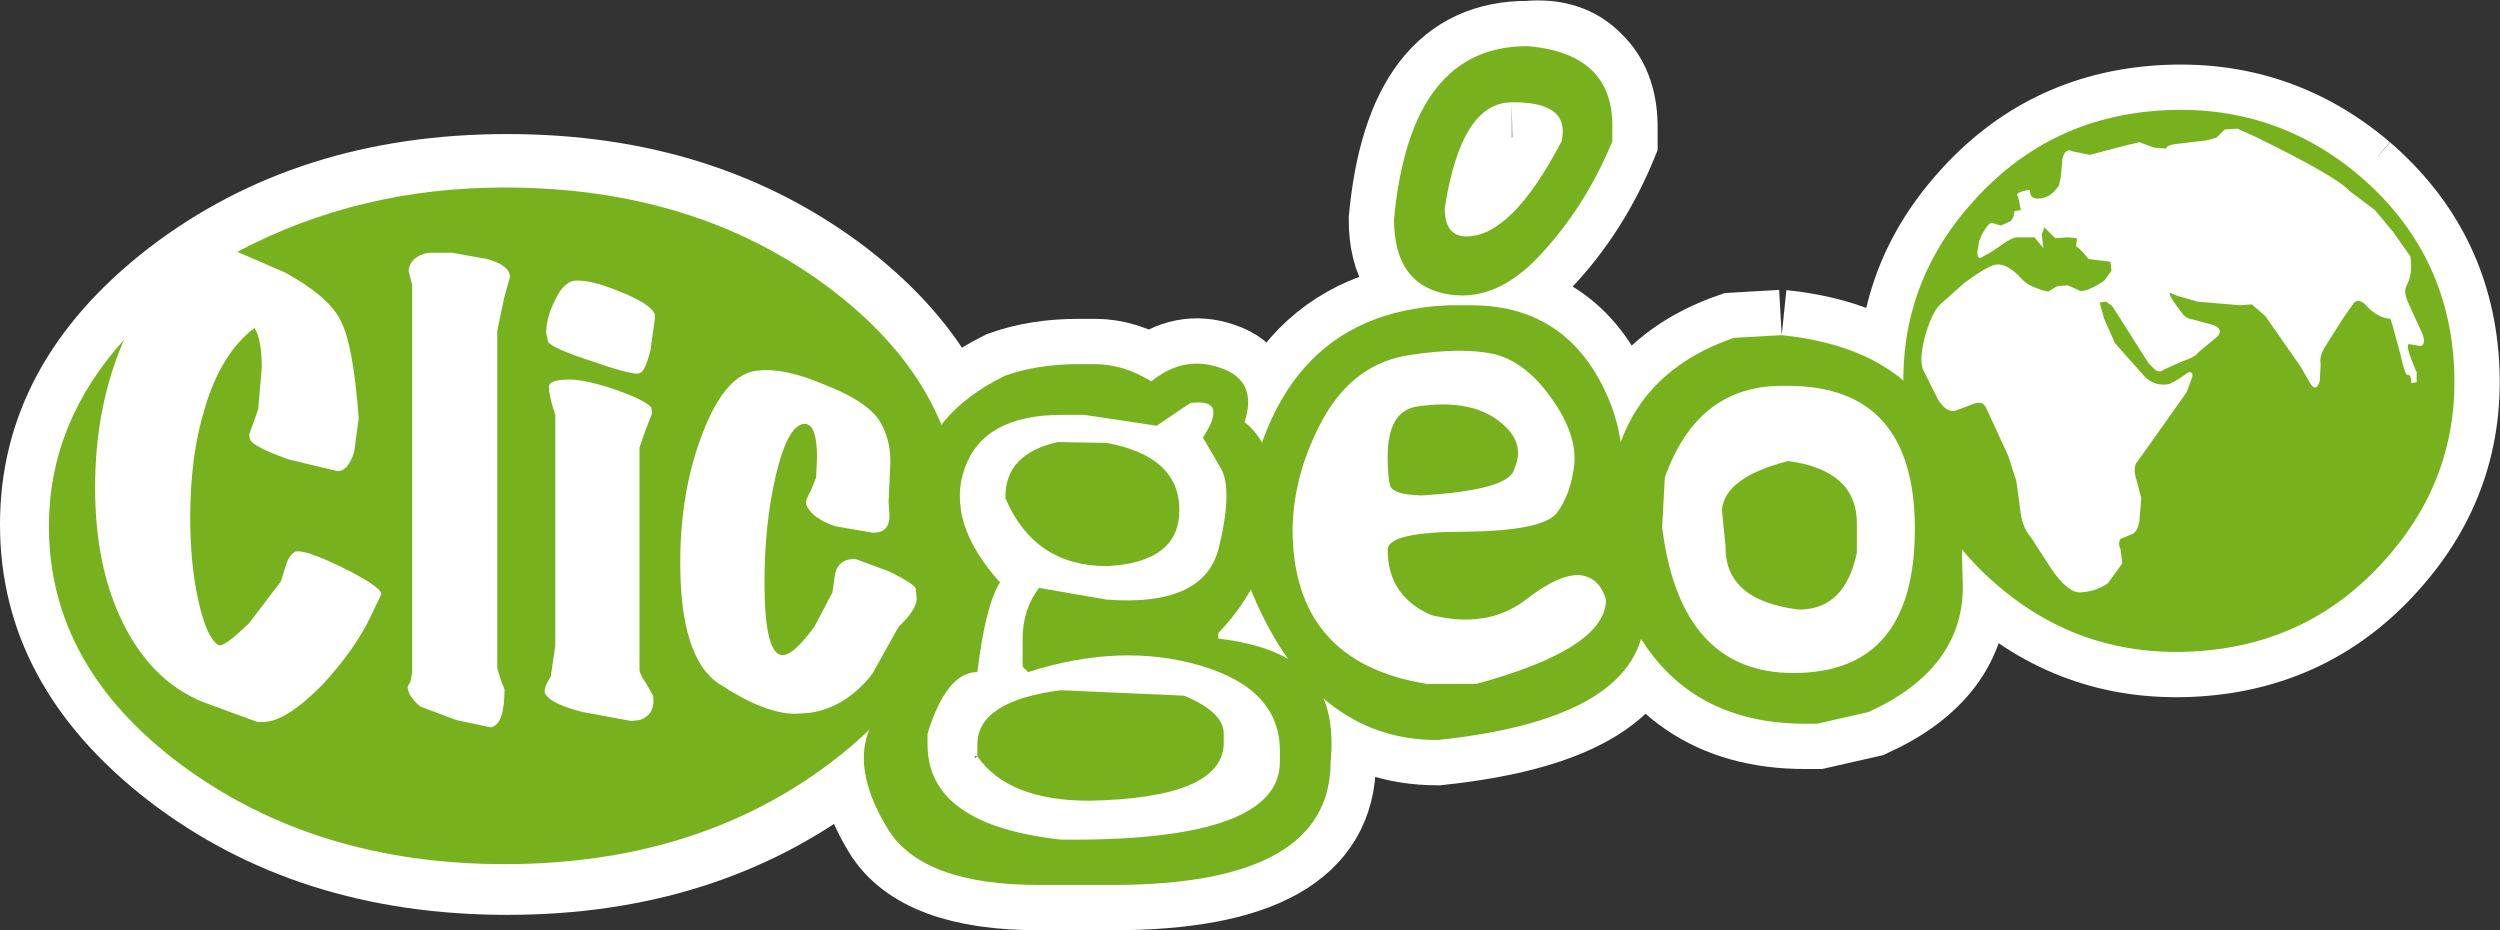 <?xml version="1.0" encoding="UTF-8" standalone="no"?>
<svg xmlns:xlink="http://www.w3.org/1999/xlink" height="51.35px" width="138.0px" xmlns="http://www.w3.org/2000/svg">
  <rect width="100%" height="100%" fill="#333333" stroke="none"/>
  <g transform="matrix(1.0, 0.0, 0.0, 1.0, 0.0, 2.5)">
    <path d="M82.5 17.05 Q80.7 16.65 77.8 17.1 74.8 17.55 73.1 20.5 71.4 23.55 71.35 26.7 71.35 34.05 78.75 35.25 L81.5 35.25 Q88.65 33.3 88.65 30.6 88.3 29.4 87.25 29.25 86.05 29.15 84.1 30.7 82.0 32.2 79.0 31.45 76.6 30.4 76.6 27.85 76.6 26.85 80.9 26.85 85.2 26.8 85.95 25.8 86.7 24.8 86.9 23.15 87.05 21.45 85.65 19.5 84.25 17.5 82.5 17.05 M88.95 19.9 Q90.25 23.5 88.95 27.5 90.8 28.5 90.8 31.25 90.8 37.15 79.35 38.35 72.55 38.35 69.15 30.3 68.55 28.95 68.55 27.3 69.75 14.75 80.0 14.35 L81.2 14.35 Q86.8 14.35 88.95 19.9 M83.6 23.35 Q83.4 24.55 78.45 24.85 76.95 24.8 76.75 24.35 76.6 23.9 76.6 22.7 76.6 20.25 78.15 19.95 79.75 19.7 80.95 19.95 82.25 20.2 83.15 21.1 84.15 22.1 83.6 23.35" fill="#ffffff" fill-rule="evenodd" stroke="none"/>
    <path d="M82.5 17.05 Q80.7 16.65 77.8 17.1 74.8 17.55 73.1 20.5 71.4 23.55 71.35 26.7 71.35 34.05 78.75 35.25 L81.5 35.25 Q88.65 33.3 88.65 30.6 88.3 29.4 87.25 29.25 86.05 29.15 84.1 30.7 82.0 32.2 79.0 31.45 76.6 30.4 76.6 27.85 76.6 26.85 80.9 26.85 85.2 26.8 85.95 25.8 86.7 24.8 86.9 23.15 87.05 21.45 85.65 19.5 84.25 17.5 82.5 17.05 M88.95 19.9 Q90.25 23.5 88.95 27.5 90.8 28.5 90.8 31.25 90.8 37.15 79.35 38.35 72.55 38.35 69.15 30.3 68.55 28.95 68.55 27.3 69.75 14.75 80.0 14.35 L81.2 14.35 Q86.8 14.35 88.95 19.9 M83.6 23.35 Q83.4 24.55 78.45 24.85 76.95 24.8 76.75 24.35 76.6 23.9 76.6 22.7 76.6 20.25 78.15 19.95 79.75 19.7 80.95 19.95 82.25 20.2 83.15 21.1 84.15 22.1 83.6 23.35" fill="none" stroke="#ffffff" stroke-linecap="butt" stroke-linejoin="miter-clip" stroke-miterlimit="4.0" stroke-width="5.0"/>
    <path d="M98.35 18.8 Q93.7 18.8 91.9 23.85 L91.75 26.6 Q92.75 34.65 99.0 34.65 105.7 34.65 105.7 26.7 105.7 18.8 98.7 18.8 L98.35 18.8 M98.35 16.0 Q107.95 17.0 108.25 26.1 L108.35 29.95 Q108.3 34.45 103.15 36.8 L100.3 37.45 99.65 37.45 Q92.2 37.45 89.45 30.5 88.8 29.35 88.8 27.05 L88.8 26.1 Q88.8 18.55 95.7 16.15 L98.35 16.0 M95.25 27.65 L95.05 25.65 Q95.2 23.85 98.7 22.95 102.5 23.45 102.5 26.4 L102.5 28.0 Q101.85 31.15 99.3 31.15 95.2 30.65 95.25 27.65" fill="#ffffff" fill-rule="evenodd" stroke="none"/>
    <path d="M98.35 18.8 Q93.7 18.8 91.9 23.85 L91.75 26.6 Q92.75 34.65 99.0 34.65 105.7 34.65 105.7 26.7 105.7 18.8 98.7 18.8 L98.35 18.8 M98.35 16.0 Q107.95 17.0 108.25 26.1 L108.35 29.95 Q108.3 34.45 103.15 36.8 L100.3 37.45 99.65 37.45 Q92.2 37.45 89.45 30.5 88.8 29.35 88.8 27.05 L88.8 26.1 Q88.8 18.55 95.7 16.15 L98.35 16.0 M95.25 27.65 L95.05 25.65 Q95.2 23.85 98.7 22.95 102.5 23.45 102.5 26.4 L102.5 28.0 Q101.85 31.15 99.3 31.15 95.2 30.65 95.25 27.65" fill="none" stroke="#ffffff" stroke-linecap="butt" stroke-linejoin="miter-clip" stroke-miterlimit="4.0" stroke-width="5.0"/>
    <path d="M83.45 3.15 Q80.65 3.15 79.75 9.0 79.75 10.55 80.95 10.55 83.45 10.55 86.2 5.3 86.7 3.1 83.45 3.15 M84.95 11.65 Q82.45 14.3 79.7 13.7 76.95 13.1 76.95 9.6 77.85 0.0 84.35 0.05 86.5 -0.15 87.75 1.15 88.95 2.3 89.0 4.35 L89.0 5.3 Q87.5 8.95 84.95 11.65" fill="#ffffff" fill-rule="evenodd" stroke="none"/>
    <path d="M83.45 3.15 Q80.65 3.15 79.75 9.0 79.75 10.55 80.95 10.55 83.45 10.55 86.2 5.3 86.7 3.1 83.45 3.15 M84.95 11.65 Q82.45 14.3 79.7 13.7 76.95 13.1 76.95 9.6 77.85 0.0 84.35 0.05 86.5 -0.15 87.75 1.15 88.95 2.3 89.0 4.35 L89.0 5.3 Q87.5 8.95 84.95 11.65" fill="none" stroke="#ffffff" stroke-linecap="butt" stroke-linejoin="miter-clip" stroke-miterlimit="4.0" stroke-width="5.0"/>
    <path d="M63.85 21.0 L59.85 20.4 58.6 20.4 Q54.3 20.4 53.25 23.35 52.2 26.3 55.2 29.65 54.4 30.9 53.95 34.6 52.25 34.6 51.2 38.0 L51.2 38.6 Q51.2 43.05 58.6 43.85 L59.2 43.85 Q70.65 43.85 70.65 39.55 L70.65 38.95 Q70.65 35.55 66.3 34.25 61.9 32.95 56.75 34.6 L56.45 34.3 56.45 32.75 Q56.45 31.15 57.35 29.95 L61.1 30.6 Q66.55 31.0 67.3 27.65 68.1 24.3 67.3 23.2 L66.4 21.65 Q67.85 19.45 65.7 19.75 L63.85 21.0 M67.35 17.8 Q69.45 18.5 68.7 20.8 70.35 22.1 70.35 25.0 70.35 29.2 67.25 32.45 L67.25 32.75 Q70.7 33.15 72.25 34.75 73.75 36.4 73.45 39.55 73.45 46.35 61.4 46.35 L57.35 46.35 Q50.9 46.35 49.0 43.25 47.15 40.2 47.9 38.0 48.7 35.9 51.2 33.05 51.45 30.15 52.1 29.05 50.3 26.9 50.6 24.1 51.2 20.35 55.45 18.25 57.25 17.6 59.55 17.6 L60.45 17.6 Q62.0 17.6 63.55 18.55 65.35 17.1 67.35 17.8 M53.95 39.25 L53.95 38.6 Q53.95 36.2 58.55 35.6 L65.35 35.9 Q67.55 36.8 67.55 38.0 L67.55 38.6 Q67.4 41.55 60.15 41.7 55.65 41.7 53.95 39.25 M61.1 28.75 Q57.1 28.75 55.5 25.0 55.45 22.55 58.4 21.9 L61.1 21.95 Q65.1 22.7 65.1 25.65 65.1 28.55 61.1 28.75" fill="#ffffff" fill-rule="evenodd" stroke="none"/>
    <path d="M63.85 21.0 L59.85 20.4 58.6 20.4 Q54.3 20.4 53.25 23.35 52.2 26.3 55.2 29.65 54.4 30.9 53.95 34.6 52.25 34.6 51.2 38.0 L51.2 38.6 Q51.2 43.05 58.6 43.85 L59.2 43.85 Q70.65 43.85 70.65 39.55 L70.65 38.95 Q70.65 35.55 66.3 34.25 61.9 32.95 56.75 34.6 L56.45 34.3 56.45 32.75 Q56.45 31.15 57.35 29.95 L61.1 30.6 Q66.55 31.0 67.3 27.65 68.1 24.3 67.3 23.2 L66.4 21.65 Q67.85 19.45 65.7 19.75 L63.85 21.0 M67.35 17.8 Q69.45 18.5 68.7 20.8 70.35 22.1 70.35 25.0 70.35 29.2 67.25 32.45 L67.25 32.75 Q70.7 33.15 72.25 34.75 73.75 36.4 73.45 39.55 73.45 46.35 61.4 46.35 L57.35 46.35 Q50.9 46.35 49.0 43.25 47.15 40.2 47.9 38.0 48.7 35.9 51.2 33.05 51.45 30.15 52.1 29.05 50.3 26.9 50.6 24.1 51.2 20.35 55.45 18.25 57.25 17.6 59.55 17.6 L60.45 17.6 Q62.0 17.6 63.55 18.55 65.35 17.1 67.35 17.8 M53.95 39.25 L53.95 38.6 Q53.95 36.2 58.55 35.6 L65.35 35.9 Q67.55 36.8 67.55 38.0 L67.55 38.6 Q67.4 41.55 60.15 41.7 55.65 41.7 53.95 39.25 M61.1 28.75 Q57.1 28.75 55.5 25.0 55.45 22.55 58.4 21.9 L61.1 21.95 Q65.1 22.7 65.1 25.65 65.1 28.55 61.1 28.75" fill="none" stroke="#ffffff" stroke-linecap="butt" stroke-linejoin="miter-clip" stroke-miterlimit="4.0" stroke-width="5.0"/>
    <path d="M130.3 7.25 Q135.05 11.35 135.45 17.5 135.85 23.7 131.7 28.35 127.55 33.05 121.25 33.45 114.95 33.85 110.25 29.8 105.5 25.75 105.1 19.55 104.7 13.35 108.85 8.7 113.0 4.0 119.25 3.6 125.55 3.2 130.3 7.25 M131.1 9.1 L129.7 8.05 Q129.0 7.25 124.5 5.05 L123.5 4.6 122.8 4.65 122.35 5.1 121.8 5.25 120.1 5.45 Q119.65 5.5 119.55 5.7 L118.9 5.65 118.1 5.35 117.25 5.55 115.35 6.05 114.4 5.85 Q114.0 5.65 113.85 6.25 L113.75 7.3 113.65 7.75 Q113.2 8.4 112.65 8.45 112.05 8.55 112.05 8.0 L111.9 8.0 Q111.15 8.15 111.4 8.35 L111.55 9.1 111.2 9.15 Q111.15 9.65 110.9 9.75 L110.45 9.95 109.95 9.8 Q109.65 9.85 109.25 10.8 L109.15 11.4 Q109.15 11.85 109.4 11.7 109.55 11.6 109.85 11.45 L110.3 11.15 Q111.1 10.55 111.45 10.6 L112.3 10.6 112.8 11.2 112.7 10.45 112.85 10.05 113.45 10.65 114.15 10.6 114.65 10.65 114.6 11.1 114.75 11.2 115.0 11.45 115.3 11.8 116.5 11.95 116.55 12.45 116.15 13.0 Q115.0 13.75 114.7 13.5 L114.15 13.25 113.55 13.3 113.05 13.6 Q112.0 13.35 111.6 12.9 110.7 11.9 110.0 12.15 109.55 12.3 108.45 13.1 L107.05 14.35 Q106.6 14.85 106.25 16.1 105.9 17.5 106.2 18.0 L106.95 19.5 Q107.45 20.35 108.0 20.15 L109.05 19.75 Q109.5 19.65 109.65 20.05 L110.85 22.65 111.3 24.05 111.5 25.5 Q111.6 26.6 112.1 27.15 L113.2 28.85 Q114.15 30.25 114.85 30.2 115.7 30.15 116.35 29.7 L117.15 28.6 117.05 27.8 Q116.9 27.5 117.05 27.25 L117.65 27.0 Q118.0 26.9 118.1 26.2 L118.2 25.0 117.95 24.05 Q117.75 23.45 117.9 23.1 L118.4 22.4 120.7 19.15 121.0 18.35 Q121.1 18.0 120.8 18.05 L120.3 18.4 119.75 18.7 Q118.95 18.85 118.4 18.3 L116.75 16.45 116.15 15.1 115.9 14.2 116.25 14.15 116.6 14.4 118.6 17.55 118.95 17.9 Q119.2 18.1 119.45 17.9 L120.45 17.45 Q121.2 17.2 121.35 16.95 L122.25 16.2 Q122.85 15.75 122.2 15.45 L121.1 15.15 Q120.7 15.1 120.5 14.85 119.75 13.9 119.75 13.65 L120.25 13.85 121.3 14.15 123.65 14.35 124.3 14.3 125.05 14.95 127.0 17.75 127.55 18.7 Q127.85 19.15 128.05 18.55 L128.1 17.6 Q128.0 17.15 128.4 16.55 L129.35 15.05 129.95 14.2 Q130.25 13.95 130.65 14.4 131.25 15.05 131.95 15.1 L132.05 15.4 132.5 17.05 Q132.75 18.2 132.9 18.2 133.1 18.15 133.1 18.65 L133.4 18.6 133.4 18.05 Q132.7 16.45 133.0 16.5 L133.6 16.6 Q133.9 16.55 133.75 16.0 L132.95 14.25 Q132.65 13.6 132.85 13.25 133.2 12.6 133.05 11.65 L132.1 10.3 131.1 9.1" fill="#ffffff" fill-rule="evenodd" stroke="none"/>
    <path d="M130.3 7.25 Q125.55 3.2 119.25 3.6 113.0 4.0 108.85 8.7 104.7 13.35 105.1 19.55 105.5 25.75 110.25 29.8 114.95 33.85 121.25 33.45 127.55 33.05 131.7 28.35 135.85 23.7 135.45 17.5 135.05 11.35 130.3 7.25" fill="none" stroke="#ffffff" stroke-linecap="butt" stroke-linejoin="miter-clip" stroke-miterlimit="4.0" stroke-width="5.0"/>
    <path d="M131.1 9.1 L132.1 10.3 133.05 11.65 Q133.2 12.6 132.85 13.25 132.65 13.6 132.95 14.25 L133.75 16.0 Q133.9 16.55 133.6 16.6 L133.0 16.5 Q132.7 16.45 133.4 18.05 L133.4 18.6 133.1 18.65 Q133.1 18.15 132.9 18.2 132.75 18.2 132.5 17.05 L132.05 15.4 131.95 15.1 Q131.25 15.05 130.65 14.4 130.25 13.95 129.95 14.2 L129.35 15.05 128.4 16.55 Q128.0 17.15 128.1 17.6 L128.05 18.55 Q127.85 19.15 127.55 18.7 L127.0 17.75 125.05 14.95 124.3 14.3 123.65 14.35 121.3 14.15 120.25 13.85 119.75 13.65 Q119.75 13.9 120.5 14.85 120.7 15.1 121.1 15.15 L122.2 15.45 Q122.85 15.75 122.25 16.2 L121.35 16.95 Q121.2 17.2 120.45 17.45 L119.45 17.9 Q119.2 18.1 118.95 17.9 L118.6 17.55 116.6 14.4 116.25 14.15 115.9 14.2 116.15 15.1 116.75 16.45 118.4 18.3 Q118.95 18.85 119.75 18.7 L120.3 18.4 120.8 18.05 Q121.1 18.0 121.0 18.35 L120.7 19.15 118.4 22.4 117.9 23.1 Q117.75 23.45 117.95 24.05 L118.2 25.0 118.1 26.2 Q118.0 26.9 117.65 27.0 L117.05 27.25 Q116.9 27.5 117.05 27.8 L117.15 28.6 116.35 29.7 Q115.7 30.15 114.85 30.2 114.15 30.25 113.2 28.85 L112.1 27.15 Q111.6 26.6 111.5 25.5 L111.3 24.05 110.85 22.65 109.65 20.05 Q109.5 19.65 109.05 19.75 L108.0 20.15 Q107.45 20.35 106.95 19.5 L106.2 18.0 Q105.9 17.5 106.25 16.1 106.6 14.85 107.05 14.35 L108.45 13.1 Q109.55 12.3 110.0 12.15 110.7 11.9 111.6 12.9 112.0 13.35 113.05 13.6 L113.55 13.3 114.15 13.25 114.7 13.5 Q115.0 13.75 116.15 13.0 L116.55 12.45 116.5 11.95 115.3 11.8 115.0 11.45 114.75 11.2 114.6 11.1 114.65 10.65 114.15 10.6 113.45 10.65 112.85 10.05 112.7 10.45 112.8 11.2 112.3 10.6 111.45 10.6 Q111.1 10.55 110.3 11.15 L109.85 11.45 Q109.55 11.6 109.4 11.7 109.15 11.85 109.15 11.4 L109.25 10.8 Q109.65 9.85 109.95 9.8 L110.45 9.95 110.9 9.75 Q111.15 9.65 111.2 9.15 L111.55 9.1 111.4 8.35 Q111.15 8.15 111.9 8.0 L112.05 8.0" fill="none" stroke="#ffffff" stroke-linecap="butt" stroke-linejoin="miter-clip" stroke-miterlimit="4.0" stroke-width="5.0"/>
    <path d="M112.05 8.0 L112.05 7.85 Q112.05 7.55 112.15 7.75 L112.05 8.0" fill="none" stroke="#ffffff" stroke-linecap="round" stroke-linejoin="miter-clip" stroke-miterlimit="4.0" stroke-width="5.0"/>
    <path d="M112.05 8.0 Q112.05 8.55 112.65 8.45 113.2 8.4 113.65 7.75 L113.75 7.3 113.85 6.25 Q114.0 5.65 114.4 5.85 L115.35 6.05 117.25 5.55 118.1 5.35 118.9 5.65 119.55 5.7 Q119.65 5.5 120.1 5.45 L121.8 5.25 122.35 5.1 122.8 4.65 123.5 4.6 124.5 5.05 Q129.0 7.25 129.7 8.05 L131.1 9.1" fill="none" stroke="#ffffff" stroke-linecap="round" stroke-linejoin="miter-clip" stroke-miterlimit="4.0" stroke-width="5.0"/>
    <path d="M76.45 26.65 Q76.45 28.05 75.65 29.0 74.8 30.0 73.65 30.0 72.45 30.0 71.65 29.0 70.8 28.05 70.8 26.65 70.8 25.25 71.65 24.3 72.45 23.3 73.65 23.3 74.8 23.3 75.65 24.3 76.45 25.25 76.45 26.65" fill="#ffffff" fill-rule="evenodd" stroke="none"/>
    <path d="M100.35 22.35 Q100.35 23.25 99.85 23.9 99.35 24.55 98.6 24.55 97.9 24.55 97.35 23.9 96.85 23.25 96.85 22.35 96.85 21.4 97.35 20.8 97.9 20.15 98.6 20.15 99.35 20.15 99.85 20.8 100.35 21.4 100.35 22.35" fill="#ffffff" fill-rule="evenodd" stroke="none"/>
    <path d="M119.4 21.25 Q119.4 24.9 117.5 27.45 115.6 30.0 112.95 30.0 110.3 30.0 108.4 27.45 106.55 24.9 106.55 21.25 106.55 17.65 108.4 15.1 110.3 12.55 112.95 12.55 115.6 12.55 117.5 15.1 119.4 17.65 119.4 21.25" fill="#ffffff" fill-rule="evenodd" stroke="none"/>
    <path d="M131.35 11.0 Q131.35 13.05 128.95 14.45 126.5 15.9 123.1 15.9 119.65 15.9 117.25 14.45 114.8 13.05 114.8 11.0 114.8 8.95 117.25 7.5 119.65 6.05 123.1 6.05 126.5 6.05 128.95 7.5 131.35 8.95 131.35 11.0" fill="#ffffff" fill-rule="evenodd" stroke="none"/>
    <path d="M56.05 26.45 Q56.05 35.4 47.85 41.7 39.6 48.0 28.0 48.0 16.4 48.0 8.2 41.7 0.0 35.35 0.0 26.45 0.0 17.55 8.2 11.2 16.4 4.9 28.0 4.9 39.6 4.9 47.85 11.2 56.05 17.55 56.05 26.45" fill="#ffffff" fill-rule="evenodd" stroke="none"/>
    <path d="M82.5 17.05 Q80.7 16.65 77.8 17.1 74.8 17.55 73.1 20.5 71.4 23.55 71.35 26.7 71.35 34.05 78.75 35.25 L81.5 35.25 Q88.65 33.3 88.65 30.6 88.3 29.4 87.25 29.25 86.05 29.15 84.1 30.7 82.0 32.2 79.0 31.45 76.6 30.4 76.6 27.85 76.6 26.85 80.9 26.85 85.2 26.8 85.95 25.8 86.7 24.8 86.9 23.15 87.05 21.45 85.65 19.5 84.25 17.5 82.5 17.05 M88.95 19.9 Q90.25 23.5 88.95 27.5 90.8 28.5 90.8 31.25 90.8 37.15 79.35 38.35 72.55 38.35 69.15 30.3 68.55 28.95 68.55 27.3 69.75 14.75 80.0 14.35 L81.2 14.35 Q86.8 14.35 88.95 19.9 M83.6 23.35 Q83.4 24.55 78.45 24.85 76.95 24.8 76.75 24.35 76.6 23.9 76.6 22.7 76.6 20.25 78.15 19.95 79.75 19.7 80.95 19.95 82.25 20.2 83.15 21.1 84.15 22.1 83.6 23.35" fill="#77b21e" fill-rule="evenodd" stroke="none"/>
    <path d="M98.35 18.8 Q93.7 18.8 91.9 23.85 L91.75 26.6 Q92.75 34.65 99.0 34.65 105.7 34.65 105.7 26.7 105.7 18.8 98.7 18.8 L98.35 18.8 M98.35 16.0 Q107.95 17.0 108.25 26.1 L108.35 29.95 Q108.3 34.45 103.15 36.8 L100.3 37.45 99.65 37.45 Q92.2 37.45 89.45 30.5 88.8 29.35 88.8 27.05 L88.8 26.1 Q88.8 18.55 95.7 16.15 L98.35 16.0 M95.25 27.65 L95.05 25.65 Q95.2 23.85 98.7 22.95 102.5 23.45 102.5 26.4 L102.5 28.0 Q101.85 31.15 99.3 31.15 95.2 30.65 95.25 27.65" fill="#77b21e" fill-rule="evenodd" stroke="none"/>
    <path d="M83.45 3.15 Q80.65 3.15 79.75 9.0 79.75 10.55 80.95 10.55 83.45 10.55 86.2 5.3 86.7 3.1 83.45 3.15 M84.95 11.65 Q82.45 14.3 79.7 13.7 76.95 13.1 76.95 9.6 77.85 0.0 84.35 0.05 88.95 0.45 89.0 4.35 L89.0 5.3 Q87.5 8.95 84.95 11.65" fill="#77b21e" fill-rule="evenodd" stroke="none"/>
    <path d="M63.85 21.0 L59.85 20.4 58.6 20.4 Q54.3 20.4 53.25 23.35 52.2 26.3 55.2 29.65 54.4 30.9 53.95 34.6 52.25 34.6 51.2 38.0 L51.2 38.6 Q51.2 43.05 58.6 43.85 L59.2 43.85 Q70.65 43.85 70.65 39.55 L70.65 38.95 Q70.65 35.55 66.3 34.25 61.9 32.95 56.75 34.6 L56.45 34.3 56.45 32.75 Q56.45 31.15 57.35 29.95 L61.1 30.6 Q66.55 31.0 67.3 27.65 68.1 24.3 67.3 23.2 L66.4 21.65 Q67.85 19.45 65.7 19.75 L63.85 21.0 M67.35 17.8 Q69.45 18.5 68.7 20.8 70.35 22.1 70.35 25.0 70.35 29.2 67.25 32.45 L67.25 32.75 Q70.7 33.15 72.25 34.75 73.75 36.4 73.45 39.55 73.45 46.35 61.4 46.35 L57.35 46.35 Q50.9 46.35 49.0 43.25 47.15 40.2 47.9 38.0 48.7 35.9 51.2 33.05 51.45 30.15 52.1 29.05 50.3 26.9 50.6 24.1 51.2 20.35 55.45 18.25 57.25 17.6 59.55 17.6 L60.45 17.6 Q62.0 17.6 63.55 18.55 65.35 17.1 67.35 17.8 M53.95 39.25 L53.95 38.6 Q53.95 36.2 58.55 35.6 L65.35 35.9 Q67.55 36.8 67.55 38.0 L67.55 38.6 Q67.4 41.55 60.15 41.7 55.65 41.7 53.95 39.25 M61.1 28.75 Q57.1 28.75 55.5 25.0 55.45 22.55 58.4 21.9 L61.1 21.95 Q65.1 22.7 65.1 25.65 65.1 28.55 61.1 28.75" fill="#77b21e" fill-rule="evenodd" stroke="none"/>
    <path d="M130.3 7.25 Q135.05 11.35 135.45 17.5 135.85 23.7 131.7 28.35 127.55 33.05 121.25 33.45 114.95 33.85 110.25 29.8 105.5 25.75 105.1 19.55 104.7 13.35 108.85 8.7 113.0 4.0 119.25 3.6 125.55 3.2 130.3 7.25 M131.1 9.1 L129.7 8.05 Q129.0 7.25 124.5 5.05 L123.5 4.6 122.8 4.65 122.35 5.1 121.8 5.25 120.1 5.45 Q119.65 5.5 119.55 5.7 L118.9 5.65 118.1 5.35 117.25 5.55 115.35 6.05 114.4 5.85 Q114.0 5.65 113.85 6.25 L113.75 7.3 113.65 7.75 Q113.2 8.4 112.65 8.45 112.05 8.55 112.05 8.0 L111.9 8.0 Q111.15 8.15 111.4 8.35 L111.55 9.1 111.2 9.15 Q111.15 9.65 110.9 9.75 L110.45 9.95 109.95 9.8 Q109.65 9.85 109.25 10.8 L109.15 11.4 Q109.15 11.85 109.4 11.7 109.55 11.6 109.85 11.45 L110.3 11.15 Q111.1 10.55 111.45 10.6 L112.3 10.6 112.8 11.2 112.7 10.45 112.85 10.05 113.45 10.65 114.15 10.6 114.65 10.65 114.6 11.1 114.75 11.2 115.0 11.45 115.3 11.8 116.5 11.95 116.55 12.45 116.15 13.0 Q115.0 13.75 114.7 13.5 L114.15 13.25 113.55 13.3 113.05 13.6 Q112.0 13.35 111.6 12.9 110.7 11.9 110.0 12.15 109.55 12.3 108.45 13.1 L107.05 14.35 Q106.6 14.85 106.25 16.1 105.9 17.5 106.2 18.0 L106.95 19.5 Q107.45 20.35 108.0 20.15 L109.05 19.75 Q109.5 19.65 109.65 20.05 L110.85 22.65 111.3 24.05 111.5 25.5 Q111.6 26.6 112.1 27.15 L113.2 28.85 Q114.15 30.25 114.85 30.2 115.7 30.15 116.35 29.7 L117.15 28.6 117.05 27.8 Q116.9 27.5 117.05 27.25 L117.65 27.0 Q118.0 26.9 118.1 26.2 L118.2 25.0 117.95 24.05 Q117.75 23.45 117.9 23.1 L118.4 22.4 120.7 19.15 121.0 18.35 Q121.1 18.0 120.8 18.05 L120.3 18.4 119.75 18.7 Q118.95 18.85 118.4 18.3 L116.75 16.45 116.15 15.1 115.9 14.2 116.25 14.15 116.6 14.4 118.6 17.55 118.95 17.9 Q119.2 18.1 119.45 17.9 L120.45 17.45 Q121.2 17.2 121.35 16.95 L122.25 16.2 Q122.85 15.75 122.2 15.45 L121.1 15.15 Q120.7 15.1 120.5 14.85 119.75 13.9 119.75 13.65 L120.25 13.85 121.3 14.15 123.65 14.35 124.3 14.3 125.05 14.95 127.0 17.75 127.55 18.7 Q127.85 19.15 128.05 18.55 L128.1 17.6 Q128.0 17.15 128.4 16.55 L129.35 15.05 129.95 14.2 Q130.25 13.95 130.65 14.4 131.25 15.05 131.95 15.1 L132.05 15.4 132.5 17.05 Q132.75 18.2 132.9 18.2 133.1 18.15 133.1 18.65 L133.4 18.6 133.4 18.05 Q132.7 16.45 133.0 16.5 L133.6 16.6 Q133.9 16.55 133.75 16.0 L132.95 14.25 Q132.65 13.6 132.85 13.25 133.2 12.6 133.05 11.65 L132.1 10.3 131.1 9.1" fill="#77b21e" fill-rule="evenodd" stroke="none"/>
    <path d="M33.95 19.0 Q32.3 18.45 31.45 18.45 30.3 18.45 30.3 18.85 30.3 19.35 30.65 20.4 L30.65 33.15 30.4 34.85 Q29.95 35.55 30.1 35.8 30.4 36.35 32.15 36.8 L34.85 37.3 35.3 37.25 Q36.2 36.95 36.05 35.9 L35.65 35.2 Q35.3 34.7 35.3 34.45 L35.3 22.2 35.65 21.2 36.0 20.3 35.95 20.0 Q35.65 19.6 33.95 19.0 M27.45 15.75 L27.85 13.85 28.15 12.8 Q28.15 12.15 26.9 11.8 L24.95 11.45 23.65 11.45 Q22.65 11.65 22.55 12.45 L22.75 13.2 22.75 34.65 22.65 35.15 22.5 35.4 Q22.5 35.9 23.2 36.5 L25.2 37.25 27.1 37.65 Q27.85 37.5 27.85 35.55 L27.65 35.05 27.45 34.4 27.45 15.75 M30.15 15.9 L30.25 16.35 Q30.4 16.7 32.7 17.45 35.0 18.25 35.3 18.1 35.6 18.05 35.9 16.85 L36.15 15.1 36.15 14.85 Q35.9 14.25 34.1 13.55 32.5 12.9 31.65 13.0 31.05 13.15 30.6 14.15 30.15 15.05 30.15 15.9 M53.05 26.55 Q53.05 34.25 45.65 39.75 38.3 45.2 27.85 45.2 17.45 45.2 10.05 39.75 2.7 34.3 2.7 26.55 2.7 20.85 6.85 16.25 5.25 19.9 5.25 24.4 5.25 28.6 6.65 31.6 8.25 35.05 11.2 36.25 L14.2 37.35 14.55 37.35 Q15.75 37.35 17.75 35.35 19.6 33.35 20.45 31.55 L21.05 30.3 Q21.05 29.9 18.95 28.85 16.8 27.8 16.3 27.95 15.95 28.15 15.8 28.65 L15.5 29.6 13.75 31.9 Q12.3 33.3 12.05 33.1 11.4 32.7 10.95 30.65 10.5 28.65 10.5 26.05 10.5 22.65 11.3 20.05 12.2 17.0 14.05 15.6 14.45 16.25 14.45 17.8 L14.25 20.1 14.0 20.8 13.75 21.5 13.8 21.75 Q13.95 22.15 15.9 22.85 L18.6 23.5 Q19.2 23.55 19.55 22.45 L19.8 20.6 Q19.5 16.4 18.75 15.1 18.1 13.85 15.75 12.55 L13.1 11.4 Q19.8 7.85 27.85 7.85 38.3 7.85 45.65 13.3 53.05 18.8 53.05 26.55 M45.55 18.75 Q43.35 17.8 41.9 17.95 40.05 18.05 38.75 21.5 37.55 24.65 37.55 28.55 37.55 33.85 39.7 35.25 42.2 36.9 43.9 36.9 L44.7 36.85 Q46.7 36.55 48.15 34.7 L49.6 32.1 Q50.6 31.15 50.6 30.55 L50.55 30.0 Q50.5 29.75 49.1 29.05 L47.2 28.35 Q46.3 28.35 46.1 29.15 L45.95 30.2 44.95 32.1 Q43.7 33.8 43.1 33.65 42.2 33.45 42.2 29.65 42.2 26.5 42.8 23.85 43.5 20.85 44.45 20.9 45.1 20.95 45.1 22.75 L45.05 23.85 44.75 24.6 Q44.45 25.1 44.5 25.35 44.8 26.1 46.1 26.55 L48.15 26.9 Q49.1 26.95 49.1 25.95 L49.05 25.2 49.15 23.0 Q49.15 21.65 48.5 20.65 47.75 19.6 45.55 18.75" fill="#77b21e" fill-rule="evenodd" stroke="none"/>
  </g>
</svg>
